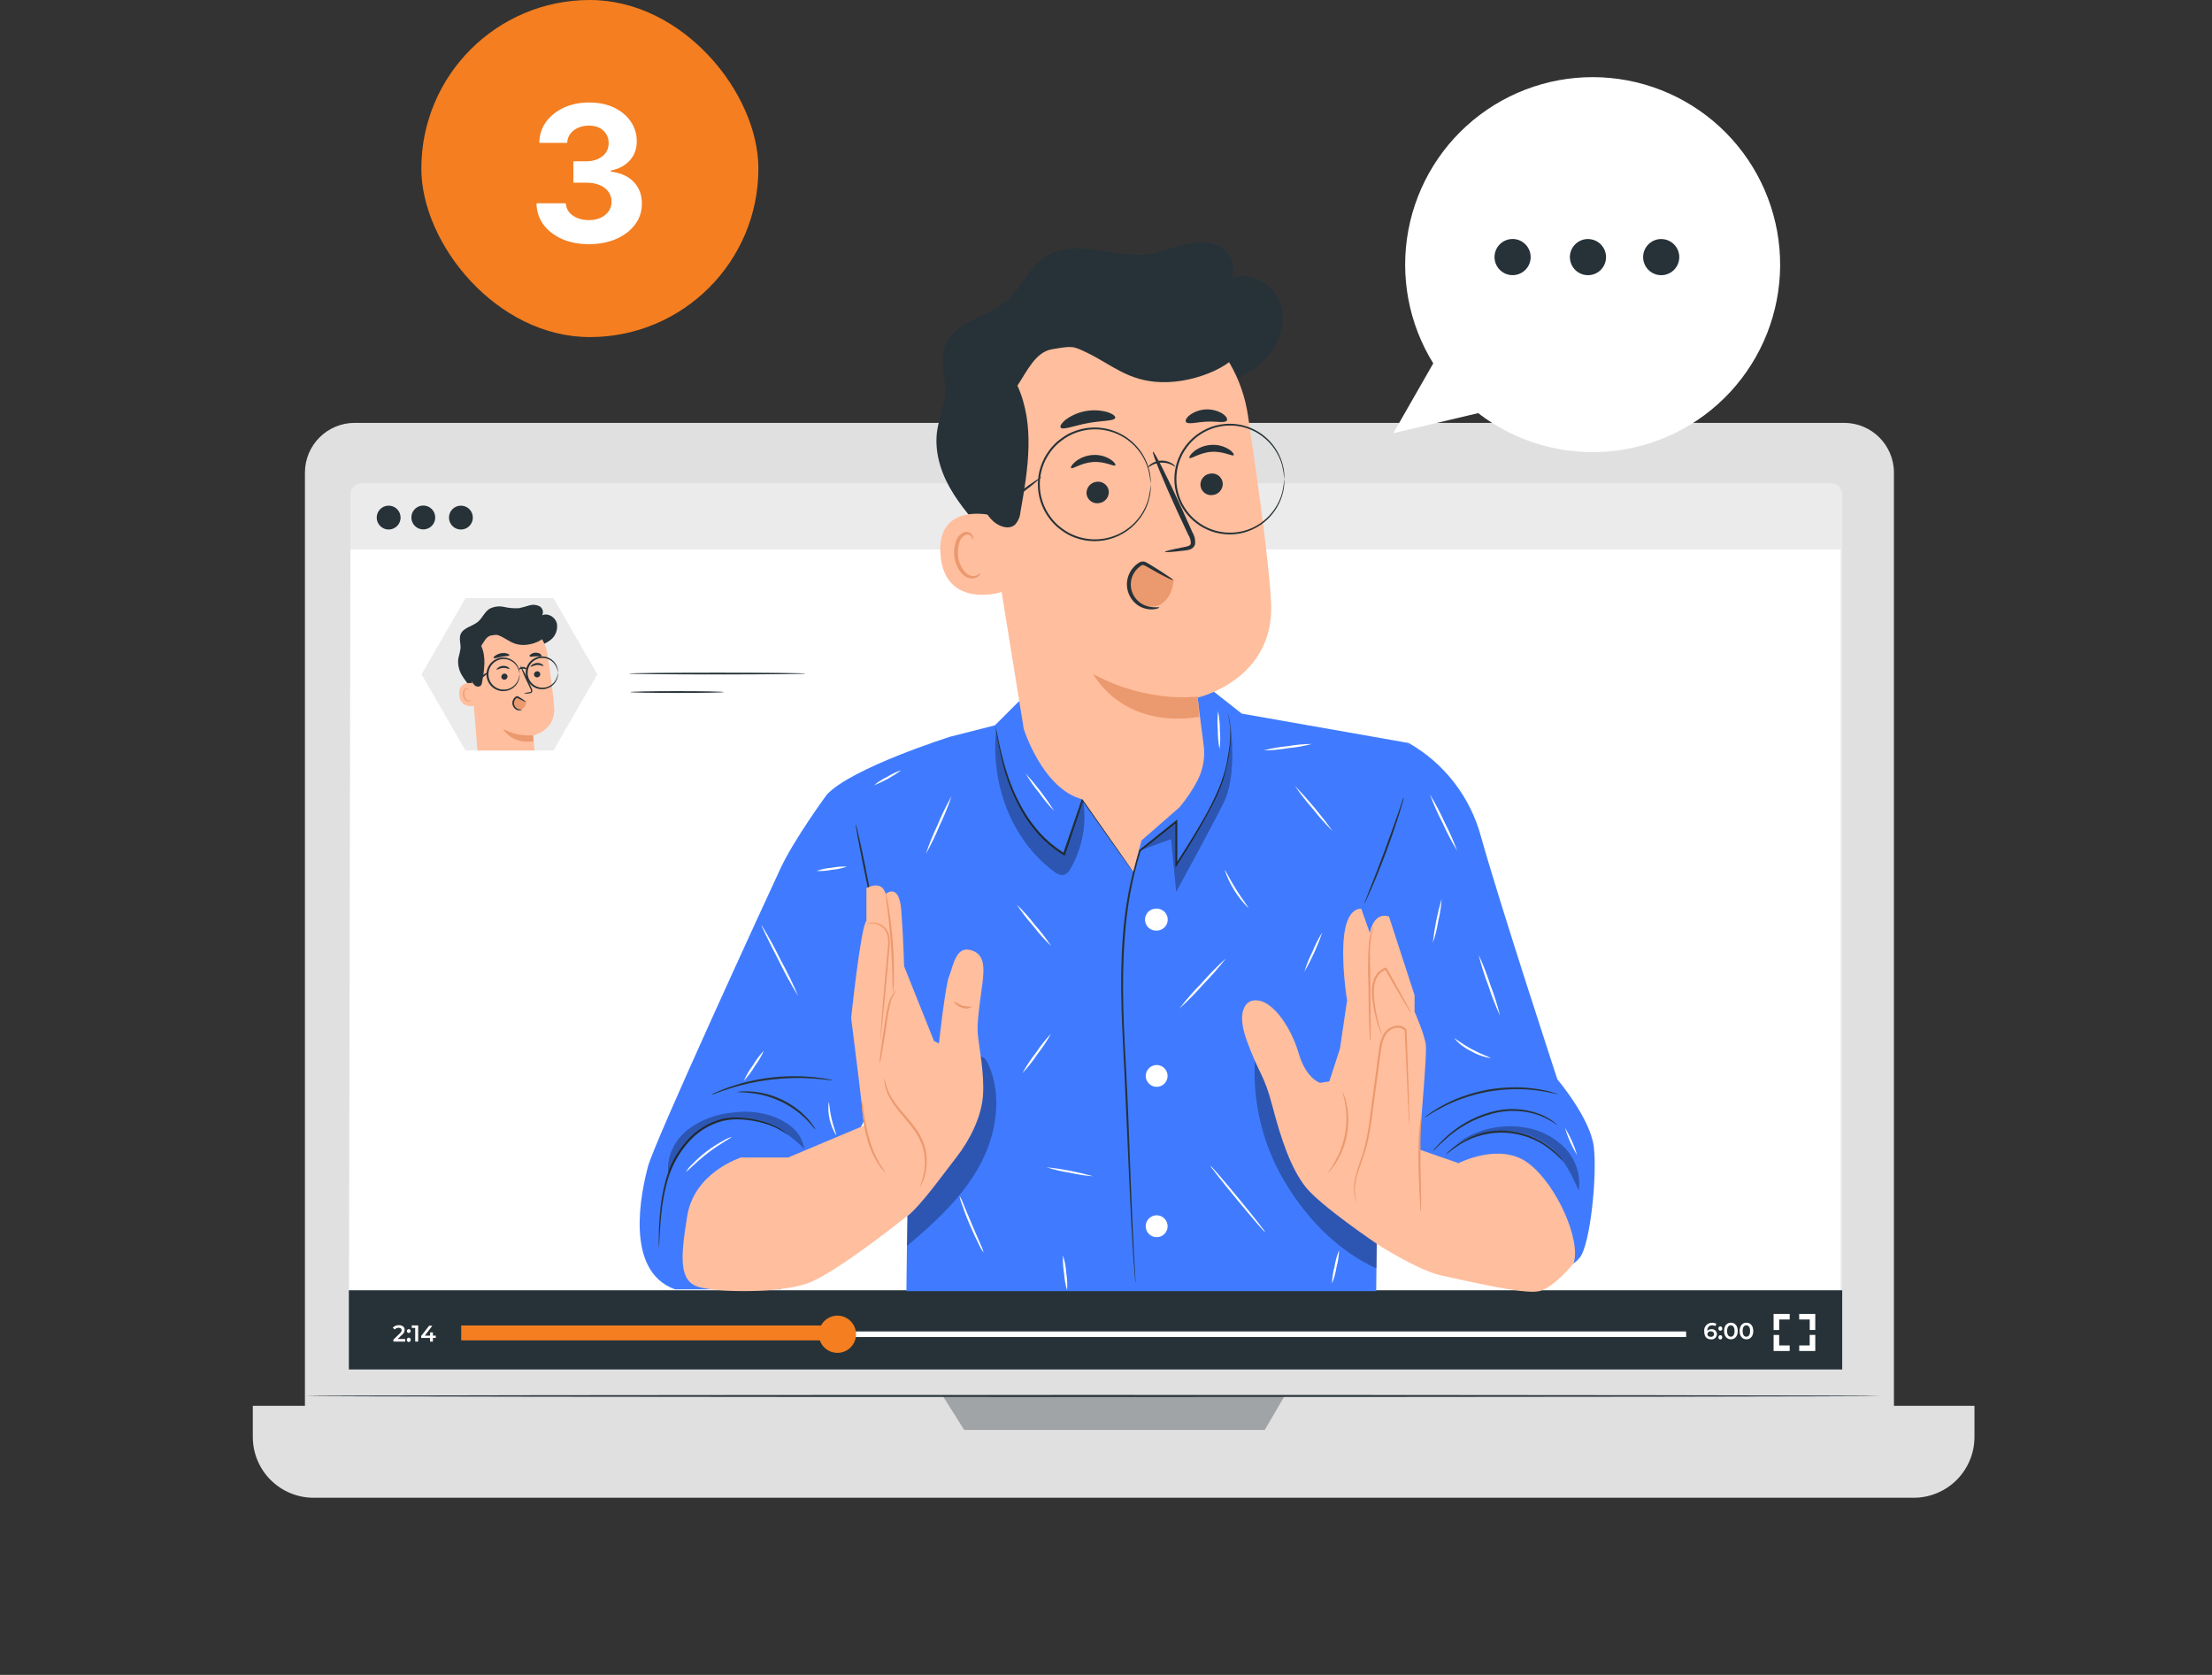 <svg width="210" height="159" viewBox="0 0 210 159" fill="none" xmlns="http://www.w3.org/2000/svg">
<rect x="0" y="0" width="210" height="159" fill="#333333" stroke="none"/>
<path d="M175.077 40.144H33.675C31.065 40.144 28.949 42.26 28.949 44.87V135.176C28.949 137.786 31.065 139.902 33.675 139.902H175.077C177.688 139.902 179.804 137.786 179.804 135.176V44.87C179.804 42.26 177.688 40.144 175.077 40.144Z" fill="#E0E0E0"/>
<path d="M24.013 133.457H187.45V136.412C187.45 137.943 186.842 139.412 185.759 140.495C184.676 141.578 183.207 142.186 181.676 142.186H29.774C28.243 142.186 26.774 141.578 25.691 140.495C24.608 139.412 24 137.943 24 136.412V133.457H24.013Z" fill="#E0E0E0"/>
<path d="M89.508 132.522L91.535 135.75H120.074L121.955 132.522H89.508Z" fill="#A1A4A6"/>
<path d="M178.506 132.522C178.506 132.577 145.024 132.619 103.734 132.619C62.444 132.619 28.949 132.577 28.949 132.522C28.949 132.467 62.425 132.425 103.734 132.425C145.043 132.425 178.506 132.467 178.506 132.522Z" fill="#263238"/>
<path d="M173.831 45.878H34.33C33.744 45.878 33.27 46.353 33.27 46.939V128.824C33.27 129.41 33.744 129.885 34.33 129.885H173.831C174.417 129.885 174.892 129.41 174.892 128.824V46.939C174.892 46.353 174.417 45.878 173.831 45.878Z" fill="#EBEBEB"/>
<path d="M174.74 130.008H33.117L33.27 52.158H174.74V130.008Z" fill="white"/>
<path d="M44.889 49.126C44.891 49.351 44.826 49.57 44.703 49.758C44.58 49.945 44.404 50.092 44.197 50.179C43.99 50.266 43.762 50.29 43.542 50.248C43.322 50.205 43.119 50.098 42.96 49.94C42.801 49.782 42.692 49.58 42.648 49.36C42.603 49.141 42.625 48.913 42.71 48.705C42.796 48.498 42.941 48.32 43.127 48.195C43.313 48.071 43.533 48.004 43.757 48.004C44.056 48.003 44.343 48.121 44.555 48.331C44.767 48.541 44.887 48.827 44.889 49.126Z" fill="#263238"/>
<path d="M38.03 49.125C38.032 49.35 37.967 49.57 37.843 49.758C37.719 49.946 37.543 50.092 37.335 50.179C37.128 50.266 36.9 50.289 36.679 50.246C36.459 50.202 36.256 50.094 36.097 49.935C35.938 49.777 35.83 49.574 35.787 49.353C35.743 49.133 35.767 48.905 35.854 48.697C35.941 48.49 36.087 48.313 36.275 48.19C36.462 48.066 36.683 48.001 36.907 48.003C37.205 48.005 37.489 48.123 37.699 48.334C37.909 48.544 38.028 48.828 38.03 49.125Z" fill="#263238"/>
<path d="M41.319 49.125C41.319 49.349 41.252 49.568 41.128 49.754C41.004 49.94 40.827 50.086 40.62 50.171C40.413 50.257 40.185 50.279 39.966 50.236C39.746 50.192 39.545 50.084 39.386 49.926C39.228 49.767 39.12 49.566 39.076 49.346C39.033 49.127 39.055 48.899 39.141 48.692C39.227 48.485 39.372 48.308 39.558 48.184C39.744 48.06 39.963 47.993 40.187 47.993C40.336 47.993 40.483 48.022 40.62 48.078C40.758 48.135 40.883 48.219 40.988 48.324C41.093 48.429 41.177 48.554 41.233 48.691C41.29 48.829 41.319 48.977 41.319 49.125Z" fill="#263238"/>
<path d="M174.892 122.49H33.117V130.009H174.892V122.49Z" fill="#263238"/>
<path d="M38.476 127.119V127.359H37.347V127.171L37.953 126.593C38.103 126.451 38.129 126.36 38.129 126.269C38.129 126.129 38.031 126.048 37.843 126.048C37.775 126.045 37.708 126.057 37.645 126.085C37.584 126.112 37.529 126.154 37.486 126.207L37.285 126.055C37.356 125.97 37.446 125.904 37.547 125.86C37.649 125.816 37.759 125.796 37.869 125.802C38.193 125.802 38.417 125.967 38.417 126.24C38.415 126.335 38.391 126.428 38.346 126.512C38.302 126.596 38.238 126.668 38.161 126.723L37.752 127.112L38.476 127.119Z" fill="white"/>
<path d="M38.627 126.359C38.627 126.323 38.637 126.288 38.657 126.258C38.678 126.228 38.706 126.205 38.739 126.191C38.773 126.178 38.81 126.174 38.845 126.181C38.88 126.189 38.913 126.206 38.938 126.232C38.963 126.258 38.98 126.29 38.987 126.326C38.993 126.361 38.989 126.398 38.975 126.431C38.961 126.464 38.937 126.492 38.907 126.512C38.877 126.532 38.841 126.542 38.805 126.541C38.781 126.541 38.758 126.537 38.736 126.528C38.713 126.519 38.693 126.506 38.677 126.489C38.66 126.472 38.647 126.451 38.638 126.429C38.63 126.407 38.626 126.383 38.627 126.359ZM38.627 127.193C38.623 127.167 38.625 127.141 38.633 127.116C38.64 127.092 38.653 127.069 38.67 127.049C38.687 127.03 38.708 127.014 38.732 127.003C38.755 126.993 38.781 126.987 38.807 126.987C38.833 126.987 38.858 126.993 38.882 127.003C38.905 127.014 38.926 127.03 38.943 127.049C38.96 127.069 38.973 127.092 38.981 127.116C38.988 127.141 38.99 127.167 38.987 127.193C38.99 127.219 38.988 127.245 38.981 127.27C38.973 127.294 38.96 127.317 38.943 127.337C38.926 127.356 38.905 127.372 38.882 127.383C38.858 127.393 38.833 127.399 38.807 127.399C38.781 127.399 38.755 127.393 38.732 127.383C38.708 127.372 38.687 127.356 38.67 127.337C38.653 127.317 38.64 127.294 38.633 127.27C38.625 127.245 38.623 127.219 38.627 127.193Z" fill="white"/>
<path d="M39.7 125.828V127.359H39.418V126.061H39.094V125.821L39.7 125.828Z" fill="white"/>
<path d="M41.373 127.012H41.1V127.359H40.825V127.012H39.984V126.827L40.74 125.854H41.045L40.331 126.797H40.834V126.489H41.1V126.797H41.373V127.012Z" fill="white"/>
<path d="M160.076 126.398H43.871V126.927H160.076V126.398Z" fill="white"/>
<path d="M80.099 125.831H43.785V127.245H80.099V125.831Z" fill="#F47E20"/>
<path d="M81.27 126.664C81.27 127.014 81.166 127.356 80.972 127.647C80.778 127.937 80.502 128.164 80.179 128.298C79.856 128.431 79.5 128.466 79.157 128.398C78.814 128.33 78.499 128.162 78.252 127.914C78.005 127.667 77.837 127.352 77.768 127.009C77.7 126.666 77.735 126.311 77.869 125.988C78.003 125.665 78.229 125.389 78.52 125.194C78.811 125 79.153 124.896 79.502 124.896C79.971 124.896 80.421 125.083 80.752 125.414C81.084 125.746 81.27 126.195 81.27 126.664Z" fill="#F47E20"/>
<path d="M163.001 126.649C163.001 126.719 162.985 126.789 162.956 126.853C162.927 126.918 162.885 126.975 162.833 127.023C162.78 127.07 162.719 127.106 162.652 127.128C162.584 127.15 162.514 127.158 162.443 127.151C162.025 127.151 161.794 126.882 161.794 126.389C161.782 126.284 161.792 126.178 161.824 126.078C161.857 125.977 161.91 125.885 161.982 125.808C162.054 125.73 162.141 125.669 162.239 125.629C162.336 125.589 162.442 125.57 162.547 125.575C162.688 125.571 162.827 125.606 162.949 125.675L162.842 125.89C162.756 125.836 162.655 125.81 162.553 125.815C162.265 125.815 162.083 125.993 162.083 126.34C162.136 126.286 162.199 126.243 162.27 126.216C162.34 126.188 162.416 126.177 162.492 126.181C162.556 126.177 162.621 126.186 162.682 126.207C162.743 126.229 162.799 126.262 162.847 126.306C162.894 126.349 162.933 126.402 162.959 126.461C162.986 126.52 163 126.584 163.001 126.649ZM162.725 126.649C162.725 126.49 162.605 126.389 162.42 126.389C162.382 126.383 162.342 126.384 162.304 126.395C162.265 126.405 162.23 126.423 162.199 126.447C162.169 126.472 162.144 126.503 162.126 126.539C162.108 126.574 162.098 126.612 162.096 126.652C162.096 126.795 162.21 126.908 162.42 126.908C162.457 126.914 162.494 126.912 162.53 126.903C162.566 126.893 162.599 126.876 162.628 126.853C162.657 126.83 162.68 126.801 162.697 126.768C162.714 126.735 162.724 126.699 162.725 126.662V126.649Z" fill="white"/>
<path d="M163.142 126.123C163.139 126.097 163.141 126.071 163.148 126.046C163.156 126.021 163.168 125.999 163.186 125.979C163.203 125.96 163.224 125.944 163.247 125.933C163.271 125.923 163.296 125.917 163.322 125.917C163.348 125.917 163.374 125.923 163.397 125.933C163.421 125.944 163.442 125.96 163.459 125.979C163.476 125.999 163.489 126.021 163.496 126.046C163.504 126.071 163.506 126.097 163.502 126.123C163.506 126.149 163.504 126.175 163.496 126.199C163.489 126.224 163.476 126.247 163.459 126.267C163.442 126.286 163.421 126.302 163.397 126.312C163.374 126.323 163.348 126.329 163.322 126.329C163.296 126.329 163.271 126.323 163.247 126.312C163.224 126.302 163.203 126.286 163.186 126.267C163.168 126.247 163.156 126.224 163.148 126.199C163.141 126.175 163.139 126.149 163.142 126.123ZM163.142 126.957C163.139 126.931 163.141 126.905 163.148 126.88C163.156 126.855 163.168 126.832 163.186 126.813C163.203 126.793 163.224 126.778 163.247 126.767C163.271 126.756 163.296 126.751 163.322 126.751C163.348 126.751 163.374 126.756 163.397 126.767C163.421 126.778 163.442 126.793 163.459 126.813C163.476 126.832 163.489 126.855 163.496 126.88C163.504 126.905 163.506 126.931 163.502 126.957C163.506 126.982 163.504 127.008 163.496 127.033C163.489 127.058 163.476 127.081 163.459 127.1C163.442 127.12 163.421 127.135 163.397 127.146C163.374 127.157 163.348 127.162 163.322 127.162C163.296 127.162 163.271 127.157 163.247 127.146C163.224 127.135 163.203 127.12 163.186 127.1C163.168 127.081 163.156 127.058 163.148 127.033C163.141 127.008 163.139 126.982 163.142 126.957Z" fill="white"/>
<path d="M163.68 126.356C163.68 125.853 163.955 125.567 164.328 125.567C164.701 125.567 164.977 125.853 164.977 126.356C164.977 126.858 164.701 127.144 164.328 127.144C163.955 127.144 163.68 126.858 163.68 126.356ZM164.672 126.356C164.672 125.986 164.53 125.817 164.319 125.817C164.108 125.817 163.965 125.986 163.965 126.356C163.965 126.725 164.111 126.897 164.319 126.897C164.526 126.897 164.672 126.725 164.672 126.356Z" fill="white"/>
<path d="M165.152 126.356C165.152 125.853 165.428 125.567 165.801 125.567C166.174 125.567 166.45 125.853 166.45 126.356C166.45 126.858 166.174 127.144 165.801 127.144C165.428 127.144 165.152 126.858 165.152 126.356ZM166.148 126.356C166.148 125.986 166.002 125.817 165.791 125.817C165.581 125.817 165.441 125.986 165.441 126.356C165.441 126.725 165.584 126.897 165.791 126.897C165.999 126.897 166.148 126.725 166.148 126.356Z" fill="white"/>
<path d="M168.911 126.262H168.379V124.734H169.907V125.263H168.911V126.262Z" fill="white"/>
<path d="M169.907 128.254H168.379V126.729H168.908V127.725H169.907V128.254Z" fill="white"/>
<path d="M172.337 128.253H170.812V127.725H171.805V126.726H172.337V128.253Z" fill="white"/>
<path d="M172.336 126.259H171.808V125.263H170.809V124.734H172.336V126.259Z" fill="white"/>
<path d="M52.541 56.787H44.191L40.02 64.017L44.191 71.245H52.541L56.712 64.017L52.541 56.787Z" fill="#EBEBEB"/>
<path d="M44.875 65.432C44.487 65.033 44.145 64.591 43.857 64.115C43.566 63.635 43.444 63.071 43.51 62.513C43.597 62.2 43.668 61.883 43.721 61.563C43.753 61.115 43.565 60.648 43.721 60.229C43.967 59.581 44.846 59.474 45.381 59.023C45.797 58.669 46.001 58.098 46.458 57.803C46.883 57.578 47.374 57.511 47.843 57.615C48.308 57.722 48.785 57.763 49.261 57.738C49.59 57.668 49.914 57.58 50.234 57.475C50.555 57.374 50.903 57.399 51.207 57.544C51.356 57.625 51.467 57.761 51.516 57.922C51.566 58.084 51.551 58.259 51.473 58.41C52.021 58.157 52.715 58.585 52.865 59.166C52.922 59.463 52.895 59.77 52.786 60.053C52.678 60.335 52.493 60.582 52.252 60.765C51.766 61.126 51.197 61.358 50.597 61.439C48.92 61.764 47.104 61.579 45.66 60.671" fill="#263238"/>
<path d="M52.613 67.216C52.557 66.181 52.269 64.06 51.983 62.143C51.836 61.15 51.32 60.248 50.539 59.617C49.758 58.986 48.768 58.672 47.766 58.737H47.559C45.34 59.016 44.338 61.056 44.678 63.278L45.327 71.242H50.744C50.744 71.242 50.614 69.844 50.614 69.831C50.614 69.817 52.729 69.357 52.613 67.216Z" fill="#FFBE9D"/>
<path d="M50.614 69.805C49.627 69.888 48.637 69.677 47.77 69.198C47.77 69.198 48.535 70.694 50.657 70.359L50.614 69.805Z" fill="#EB996E"/>
<path d="M51.293 63.979C51.299 64.058 51.274 64.136 51.223 64.197C51.172 64.258 51.099 64.296 51.02 64.303C50.983 64.308 50.944 64.306 50.907 64.296C50.87 64.286 50.836 64.268 50.805 64.245C50.775 64.221 50.75 64.192 50.731 64.159C50.712 64.125 50.7 64.088 50.696 64.05C50.691 63.972 50.716 63.894 50.767 63.833C50.818 63.773 50.89 63.734 50.968 63.726C51.007 63.721 51.045 63.724 51.082 63.734C51.119 63.744 51.154 63.761 51.184 63.785C51.214 63.808 51.239 63.838 51.258 63.871C51.277 63.904 51.288 63.941 51.293 63.979Z" fill="#263238"/>
<path d="M51.596 63.22C51.561 63.262 51.317 63.106 50.986 63.129C50.656 63.152 50.428 63.333 50.39 63.294C50.351 63.255 50.39 63.204 50.506 63.119C50.642 63.012 50.807 62.949 50.98 62.938C51.151 62.925 51.322 62.968 51.467 63.061C51.574 63.132 51.612 63.2 51.596 63.22Z" fill="#263238"/>
<path d="M48.187 64.202C48.188 64.28 48.161 64.356 48.111 64.415C48.061 64.475 47.991 64.514 47.914 64.527C47.837 64.535 47.76 64.513 47.7 64.465C47.639 64.417 47.6 64.347 47.59 64.27C47.589 64.193 47.616 64.117 47.666 64.058C47.716 63.998 47.786 63.959 47.862 63.946C47.939 63.938 48.016 63.96 48.077 64.008C48.138 64.056 48.177 64.126 48.187 64.202Z" fill="#263238"/>
<path d="M48.362 63.499C48.326 63.541 48.083 63.385 47.752 63.408C47.421 63.431 47.194 63.609 47.155 63.574C47.116 63.538 47.155 63.483 47.272 63.398C47.408 63.289 47.574 63.224 47.749 63.213C47.923 63.202 48.096 63.245 48.245 63.337C48.339 63.408 48.378 63.479 48.362 63.499Z" fill="#263238"/>
<path d="M49.717 65.844C49.887 65.777 50.065 65.733 50.246 65.711C50.33 65.711 50.408 65.675 50.418 65.617C50.419 65.53 50.394 65.446 50.346 65.374L50.054 64.751C49.788 64.228 49.564 63.686 49.383 63.129C49.692 63.633 49.96 64.161 50.184 64.709C50.281 64.926 50.375 65.137 50.466 65.335C50.523 65.433 50.546 65.547 50.531 65.659C50.52 65.689 50.503 65.717 50.481 65.74C50.459 65.763 50.431 65.781 50.401 65.792C50.355 65.807 50.307 65.817 50.259 65.821C50.08 65.852 49.898 65.859 49.717 65.844Z" fill="#263238"/>
<path d="M48.36 62.201C48.334 62.292 48.003 62.272 47.62 62.347C47.238 62.422 46.933 62.545 46.874 62.467C46.816 62.389 46.9 62.344 47.02 62.246C47.18 62.128 47.366 62.049 47.562 62.016C47.757 61.978 47.959 61.988 48.149 62.045C48.295 62.094 48.373 62.159 48.36 62.201Z" fill="#263238"/>
<path d="M51.409 62.275C51.353 62.353 51.123 62.292 50.851 62.305C50.578 62.318 50.351 62.389 50.293 62.305C50.234 62.22 50.293 62.191 50.393 62.113C50.522 62.017 50.677 61.964 50.838 61.961C50.998 61.954 51.156 61.995 51.292 62.081C51.392 62.162 51.431 62.236 51.409 62.275Z" fill="#263238"/>
<path d="M44.956 64.871C44.917 64.871 43.454 64.546 43.6 65.996C43.746 67.446 45.329 66.97 45.326 66.937C45.322 66.905 44.956 64.871 44.956 64.871Z" fill="#FFBE9D"/>
<path d="M44.675 66.444C44.675 66.444 44.653 66.464 44.614 66.486C44.555 66.519 44.486 66.527 44.422 66.509C44.322 66.459 44.237 66.383 44.176 66.289C44.115 66.195 44.08 66.086 44.075 65.974C44.058 65.849 44.07 65.723 44.111 65.604C44.119 65.556 44.139 65.512 44.169 65.474C44.199 65.436 44.238 65.406 44.283 65.387C44.311 65.377 44.342 65.377 44.37 65.387C44.398 65.397 44.422 65.416 44.438 65.442C44.464 65.481 44.458 65.513 44.464 65.513C44.471 65.513 44.493 65.487 44.464 65.426C44.453 65.391 44.43 65.362 44.399 65.341C44.378 65.328 44.354 65.319 44.329 65.315C44.304 65.311 44.278 65.312 44.254 65.319C44.195 65.337 44.142 65.37 44.1 65.414C44.057 65.458 44.026 65.512 44.01 65.572C43.962 65.704 43.946 65.847 43.965 65.987C43.968 66.118 44.011 66.245 44.089 66.35C44.166 66.456 44.273 66.537 44.396 66.58C44.437 66.588 44.478 66.586 44.518 66.575C44.558 66.565 44.595 66.545 44.627 66.519C44.695 66.493 44.695 66.444 44.675 66.444Z" fill="#EB996E"/>
<path d="M51.876 60.141C51.775 60.722 50.594 61.257 49.605 61.228C48.703 61.202 48.255 60.754 47.603 60.436C47.188 60.235 47.188 60.235 46.63 60.326C46.176 60.401 45.94 60.936 45.687 61.322C46.173 62.383 45.975 63.615 45.768 64.763C45.76 64.892 45.708 65.015 45.622 65.111C45.528 65.168 45.417 65.191 45.309 65.175C45.2 65.159 45.101 65.105 45.028 65.023C44.788 64.765 44.628 64.443 44.567 64.095C44.363 63.32 44.315 62.512 44.425 61.718C44.532 60.923 44.871 60.178 45.398 59.574C46.093 58.841 47.045 58.407 48.054 58.364C49.059 58.327 50.05 58.607 50.886 59.165C51.285 59.405 51.619 59.739 51.859 60.138" fill="#263238"/>
<path d="M49.936 66.597L49.19 66.25C49.148 66.226 49.101 66.215 49.054 66.217C49.002 66.229 48.956 66.26 48.927 66.305C48.84 66.409 48.785 66.536 48.77 66.671C48.755 66.806 48.78 66.943 48.843 67.064C48.911 67.182 49.018 67.272 49.146 67.319C49.275 67.366 49.415 67.366 49.543 67.32C49.669 67.251 49.773 67.15 49.846 67.026C49.918 66.903 49.956 66.762 49.955 66.619L49.936 66.597Z" fill="#EB996E"/>
<path d="M49.56 67.375C49.56 67.375 49.404 67.495 49.122 67.414C48.957 67.358 48.82 67.242 48.736 67.09C48.683 66.998 48.651 66.896 48.643 66.79C48.635 66.684 48.65 66.579 48.688 66.48C48.727 66.376 48.789 66.283 48.869 66.207C48.908 66.171 48.95 66.14 48.996 66.113C49.026 66.097 49.059 66.089 49.093 66.089C49.127 66.089 49.16 66.097 49.19 66.113C49.362 66.207 49.476 66.288 49.589 66.36C49.807 66.506 49.936 66.606 49.914 66.626C49.891 66.645 49.752 66.583 49.518 66.463L49.119 66.256C49.09 66.256 49.093 66.256 49.061 66.256C49.028 66.278 48.998 66.303 48.97 66.33C48.909 66.391 48.862 66.464 48.834 66.544C48.804 66.621 48.792 66.703 48.796 66.784C48.801 66.866 48.822 66.945 48.859 67.018C48.923 67.141 49.026 67.238 49.151 67.294C49.395 67.398 49.56 67.346 49.56 67.375Z" fill="#263238"/>
<path d="M49.329 64.015C49.329 64.015 49.329 63.882 49.252 63.652C49.158 63.33 48.96 63.049 48.69 62.85C48.474 62.69 48.218 62.592 47.949 62.569C47.681 62.545 47.411 62.597 47.171 62.718C46.93 62.839 46.728 63.025 46.586 63.254C46.445 63.483 46.37 63.747 46.37 64.017C46.37 64.286 46.445 64.55 46.586 64.779C46.728 65.009 46.93 65.194 47.171 65.315C47.411 65.436 47.681 65.488 47.949 65.464C48.218 65.441 48.474 65.344 48.69 65.183C48.96 64.985 49.158 64.703 49.252 64.382C49.316 64.151 49.313 64.015 49.329 64.015C49.346 64.015 49.329 64.051 49.329 64.115C49.331 64.21 49.322 64.305 49.3 64.398C49.227 64.746 49.033 65.058 48.752 65.277C48.542 65.441 48.294 65.549 48.031 65.592C47.768 65.635 47.498 65.612 47.247 65.523C46.936 65.413 46.667 65.209 46.476 64.939C46.286 64.669 46.184 64.347 46.184 64.017C46.184 63.686 46.286 63.364 46.476 63.094C46.667 62.825 46.936 62.62 47.247 62.51C47.498 62.422 47.768 62.398 48.031 62.441C48.294 62.484 48.542 62.592 48.752 62.756C49.033 62.975 49.227 63.287 49.3 63.636C49.322 63.728 49.332 63.823 49.329 63.918C49.339 63.983 49.336 64.015 49.329 64.015Z" fill="#263238"/>
<path d="M52.972 63.871C52.956 63.871 52.972 63.741 52.895 63.518C52.804 63.205 52.612 62.931 52.35 62.739C52.139 62.583 51.89 62.488 51.629 62.465C51.367 62.443 51.105 62.493 50.871 62.611C50.637 62.729 50.44 62.909 50.303 63.132C50.165 63.355 50.092 63.612 50.092 63.874C50.092 64.136 50.165 64.394 50.303 64.617C50.44 64.84 50.637 65.02 50.871 65.138C51.105 65.256 51.367 65.306 51.629 65.283C51.89 65.261 52.139 65.166 52.35 65.01C52.612 64.817 52.804 64.544 52.895 64.231C52.96 64.007 52.956 63.874 52.972 63.874C52.989 63.874 52.972 63.907 52.972 63.972C52.974 64.064 52.966 64.157 52.947 64.248C52.874 64.587 52.685 64.89 52.411 65.104C52.206 65.264 51.964 65.37 51.707 65.412C51.451 65.454 51.187 65.431 50.942 65.344C50.639 65.236 50.377 65.036 50.191 64.773C50.006 64.51 49.906 64.196 49.906 63.874C49.906 63.553 50.006 63.239 50.191 62.976C50.377 62.712 50.639 62.513 50.942 62.405C51.187 62.318 51.451 62.295 51.707 62.337C51.964 62.379 52.206 62.485 52.411 62.645C52.685 62.86 52.874 63.164 52.947 63.505C52.966 63.595 52.975 63.688 52.972 63.78C52.982 63.839 52.979 63.871 52.972 63.871Z" fill="#263238"/>
<path d="M50.001 63.538C49.969 63.567 49.823 63.473 49.628 63.479C49.434 63.486 49.304 63.58 49.259 63.551C49.213 63.522 49.349 63.317 49.625 63.311C49.901 63.304 50.044 63.512 50.001 63.538Z" fill="#263238"/>
<path d="M46.376 63.8C46.405 63.836 46.119 64.095 45.743 64.377C45.53 64.571 45.281 64.721 45.01 64.818C44.981 64.783 45.266 64.523 45.642 64.241C45.855 64.046 46.104 63.896 46.376 63.8Z" fill="#263238"/>
<path d="M76.483 63.943C76.483 63.988 72.73 64.027 68.101 64.027C63.472 64.027 59.719 63.988 59.719 63.943C59.719 63.897 63.472 63.858 68.101 63.858C72.73 63.858 76.483 63.897 76.483 63.943Z" fill="#263238"/>
<path d="M68.729 65.698C68.729 65.743 66.737 65.782 64.279 65.782C61.82 65.782 59.828 65.743 59.828 65.698C59.828 65.653 61.82 65.61 64.279 65.61C66.737 65.61 68.729 65.649 68.729 65.698Z" fill="#263238"/>
<path d="M133.727 70.531C135.402 71.484 136.873 72.76 138.052 74.285C139.231 75.81 140.096 77.554 140.597 79.416C142.385 85.812 147.853 102.471 147.853 102.471C147.853 102.471 150.977 106.147 151.31 108.868C151.644 111.589 150.977 118.174 149.97 119.403C149.679 119.76 149.304 120.04 148.88 120.218C148.455 120.397 147.993 120.469 147.535 120.429L134.382 119.181L129.199 84.502L133.727 70.531Z" fill="#407BFF"/>
<path d="M90.238 69.929C90.238 69.929 80.832 72.891 78.488 75.445L86.188 111.264L86.051 122.57H130.651C130.651 122.011 131.051 85.04 131.051 85.04L133.728 70.533L117.887 67.745L114.763 65.287L97.131 66.183L94.451 68.859L90.238 69.929Z" fill="#407BFF"/>
<g opacity="0.3">
<path d="M93.824 101.005C93.687 100.702 93.487 100.372 93.162 100.306C92.625 100.195 92.266 100.828 92.084 101.346C90.662 105.407 88.692 109.254 86.228 112.781L86.113 118.282C88.705 116.094 91.274 113.751 92.932 110.786C94.591 107.821 95.209 104.1 93.824 101.005Z" fill="black"/>
</g>
<path d="M78.489 75.444C78.489 75.444 75.39 79.668 74.106 82.426C72.821 85.184 62.156 108.339 61.519 110.734C60.883 113.129 59.224 120.659 64.092 122.406H74.113L84.167 102.072L84.682 78.472L78.489 75.444Z" fill="#407BFF"/>
<path d="M74.748 107.717C74.748 107.717 74.526 107.521 74.063 107.258C73.402 106.904 72.694 106.647 71.96 106.496C71.456 106.385 70.943 106.313 70.428 106.281C69.834 106.236 69.236 106.279 68.654 106.407C67.338 106.745 66.159 107.485 65.282 108.524C64.391 109.552 63.738 110.764 63.372 112.074C63.069 113.145 62.869 114.242 62.772 115.35C62.676 116.298 62.643 117.072 62.609 117.601C62.609 117.853 62.58 118.056 62.572 118.216C62.572 118.288 62.562 118.361 62.543 118.43C62.538 118.359 62.538 118.287 62.543 118.216C62.543 118.053 62.543 117.845 62.543 117.601C62.543 117.064 62.565 116.294 62.643 115.339C62.721 114.213 62.911 113.097 63.209 112.008C63.573 110.668 64.234 109.428 65.145 108.38C66.049 107.312 67.267 106.555 68.625 106.218C69.219 106.094 69.828 106.061 70.431 106.118C70.954 106.156 71.473 106.237 71.982 106.359C72.725 106.524 73.436 106.803 74.093 107.188C74.269 107.297 74.436 107.421 74.592 107.558C74.65 107.605 74.702 107.659 74.748 107.717Z" fill="#263238"/>
<path d="M69.996 103.668C70.106 103.636 70.219 103.618 70.333 103.616C70.642 103.592 70.953 103.592 71.262 103.616C71.723 103.643 72.18 103.711 72.628 103.819C73.731 104.086 74.766 104.58 75.667 105.27C76.034 105.55 76.375 105.862 76.685 106.203C76.896 106.435 77.088 106.682 77.259 106.944C77.329 107.034 77.386 107.134 77.429 107.24C77.4 107.262 77.126 106.87 76.585 106.307C76.266 105.987 75.923 105.691 75.56 105.422C75.113 105.096 74.637 104.812 74.138 104.571C73.637 104.337 73.117 104.146 72.584 104.001C72.146 103.888 71.701 103.809 71.251 103.764C70.481 103.664 69.996 103.705 69.996 103.668Z" fill="#263238"/>
<path d="M79.05 102.554C78.895 102.56 78.74 102.549 78.588 102.52C78.291 102.483 77.866 102.439 77.333 102.398C74.564 102.192 71.782 102.525 69.14 103.379C68.633 103.542 68.226 103.686 67.948 103.794C67.807 103.856 67.659 103.905 67.508 103.938C67.635 103.85 67.773 103.777 67.919 103.723C68.189 103.594 68.593 103.431 69.096 103.25C71.739 102.313 74.558 101.977 77.347 102.265C77.877 102.32 78.306 102.383 78.599 102.446C78.752 102.467 78.903 102.503 79.05 102.554Z" fill="#263238"/>
<path d="M107.587 82.767C107.547 82.732 107.512 82.691 107.484 82.645L107.21 82.275L106.203 80.883C105.34 79.661 104.133 77.958 102.716 75.959L102.871 75.937C102.331 77.521 101.735 79.269 101.109 81.12L101.068 81.234L100.965 81.168L100.757 81.034C99.951 80.518 99.217 79.895 98.577 79.183C97.985 78.521 97.463 77.799 97.019 77.029C96.279 75.727 95.703 74.338 95.305 72.894C95.037 71.919 94.821 70.93 94.657 69.933C94.597 69.599 94.553 69.329 94.516 69.126C94.505 69.056 94.489 68.988 94.468 68.922C94.468 68.877 94.442 68.855 94.446 68.852C94.449 68.848 94.597 69.222 94.731 69.921C94.864 70.621 95.075 71.628 95.438 72.846C95.848 74.276 96.431 75.651 97.174 76.94C97.617 77.695 98.134 78.405 98.718 79.058C99.347 79.753 100.067 80.36 100.857 80.864L101.061 80.997L100.92 81.049C101.553 79.198 102.153 77.462 102.701 75.867L102.756 75.704L102.856 75.844C104.248 77.862 105.448 79.58 106.288 80.809C106.691 81.408 107.028 81.886 107.254 82.234L107.502 82.604C107.536 82.655 107.565 82.71 107.587 82.767Z" fill="#263238"/>
<g opacity="0.3">
<path d="M119.194 99.864C118.794 104.041 119.7 108.239 121.785 111.881C123.858 115.486 126.901 118.703 130.688 120.428C130.81 116.752 130.632 112.421 130.755 108.745L119.194 99.864Z" fill="black"/>
</g>
<path d="M118.776 95.027C118.776 95.027 117.155 95.475 118.369 98.795C119.583 102.116 119.991 101.912 120.801 105.015C121.612 108.117 122.556 110.938 123.97 112.707C125.384 114.477 130.652 118.038 130.652 118.038L135.375 113.595C135.375 113.595 134.598 110.264 134.783 108.02C134.968 105.777 135.442 100.247 135.375 99.288C135.309 98.329 134.295 96.049 134.295 96.049V94.479L131.866 87.009C131.866 87.009 130.515 86.402 130.045 88.56L129.234 86.268C129.234 86.268 127.953 86.065 127.616 88.697C127.279 91.329 127.887 94.971 127.887 94.971L127.209 99.558L126.199 102.664L125.321 102.797C125.321 102.797 124 102.427 123.278 99.95C122.556 97.474 120.598 94.486 118.776 95.027Z" fill="#FFBE9D"/>
<path d="M133.807 106.777C133.807 106.777 133.807 106.721 133.785 106.61C133.763 106.499 133.763 106.318 133.752 106.114C133.726 105.663 133.693 105.037 133.652 104.263C133.578 102.653 133.478 100.41 133.36 97.793L133.378 97.848C133.257 97.723 133.104 97.633 132.936 97.589C132.767 97.544 132.59 97.547 132.423 97.596C132.242 97.64 132.071 97.72 131.921 97.831C131.771 97.941 131.645 98.081 131.549 98.24C131.135 98.903 131.113 99.769 130.983 100.602C130.728 102.494 130.483 104.304 130.261 105.937C130.15 106.759 130.032 107.536 129.872 108.258C129.723 108.927 129.526 109.585 129.284 110.227C129.077 110.816 128.891 111.338 128.777 111.83C128.674 112.235 128.623 112.652 128.625 113.07C128.638 113.43 128.7 113.786 128.81 114.129C128.766 114.046 128.728 113.959 128.699 113.87C128.611 113.613 128.561 113.345 128.551 113.074C128.533 112.645 128.574 112.215 128.673 111.797C128.803 111.247 128.965 110.706 129.158 110.175C129.387 109.536 129.572 108.882 129.713 108.217C129.865 107.503 129.98 106.736 130.083 105.907C130.298 104.263 130.539 102.464 130.79 100.569C130.85 100.151 130.894 99.732 130.968 99.318C131.029 98.899 131.17 98.495 131.383 98.129C131.493 97.95 131.638 97.794 131.809 97.671C131.98 97.547 132.173 97.459 132.379 97.411C132.578 97.351 132.79 97.349 132.991 97.404C133.192 97.459 133.374 97.569 133.515 97.722L133.534 97.748V97.778C133.626 100.395 133.704 102.638 133.759 104.252C133.759 105.033 133.793 105.659 133.807 106.103C133.807 106.307 133.807 106.473 133.807 106.599C133.814 106.658 133.814 106.718 133.807 106.777Z" fill="#EB996E"/>
<path d="M131.216 98.262C131.132 98.13 131.065 97.989 131.016 97.84C130.861 97.445 130.729 97.043 130.62 96.633C130.461 96.026 130.349 95.407 130.283 94.782C130.237 94.414 130.23 94.042 130.261 93.672C130.295 93.258 130.435 92.86 130.668 92.517C130.876 92.209 131.181 91.979 131.534 91.865L131.605 91.847L131.642 91.91C132.327 93.116 132.923 94.183 133.337 94.949L133.822 95.856C133.888 95.962 133.941 96.077 133.978 96.196C133.895 96.102 133.823 95.999 133.763 95.889L133.23 95.012C132.786 94.271 132.167 93.209 131.479 92.006L131.586 92.05C131.276 92.154 131.01 92.357 130.827 92.628C130.614 92.945 130.487 93.313 130.457 93.694C130.42 94.056 130.42 94.42 130.457 94.782C130.513 95.405 130.611 96.023 130.75 96.633C130.868 97.151 130.998 97.566 131.083 97.851C131.141 97.983 131.185 98.121 131.216 98.262Z" fill="#EB996E"/>
<path d="M130.08 98.87C130.047 98.728 130.032 98.582 130.035 98.437C130.035 98.118 130.005 97.726 129.987 97.263C129.957 96.271 129.924 94.901 129.906 93.387C129.85 92.093 129.87 90.796 129.965 89.504C130.011 89.112 130.095 88.725 130.217 88.349C130.252 88.207 130.311 88.072 130.39 87.949C130.255 88.465 130.157 88.989 130.098 89.519C130.005 90.5 130.098 91.87 130.098 93.384C130.098 94.898 130.128 96.267 130.124 97.259C130.124 97.726 130.124 98.118 130.124 98.437C130.125 98.582 130.11 98.727 130.08 98.87Z" fill="#EB996E"/>
<path d="M126.088 111.311C126.062 111.289 126.358 110.941 126.721 110.308C126.933 109.939 127.118 109.554 127.272 109.157C127.454 108.668 127.595 108.166 127.694 107.654C127.781 107.14 127.824 106.62 127.824 106.099C127.818 105.674 127.781 105.249 127.713 104.829C127.59 104.108 127.435 103.678 127.468 103.667C127.527 103.757 127.572 103.856 127.602 103.959C127.706 104.234 127.788 104.516 127.846 104.803C127.937 105.229 127.989 105.661 128.001 106.095C128.034 107.166 127.841 108.232 127.435 109.223C127.271 109.626 127.072 110.012 126.839 110.378C126.685 110.627 126.51 110.862 126.317 111.082C126.18 111.237 126.099 111.319 126.088 111.311Z" fill="#EB996E"/>
<path d="M134.376 108.998L138.474 110.42C138.474 110.42 142.391 108.395 145.089 110.42C147.788 112.444 150.131 117.779 149.391 119.937C149.391 119.937 147.54 122.24 146.111 122.576C144.682 122.913 139.185 121.577 136.893 121.096C134.602 120.614 130.648 118.045 130.648 118.045L134.376 108.998Z" fill="#FFBE9D"/>
<path d="M134.883 115.029C134.854 114.908 134.84 114.784 134.839 114.659C134.839 114.381 134.806 114.052 134.783 113.667C134.739 112.83 134.683 111.675 134.665 110.394C134.646 109.114 134.683 107.955 134.757 107.118C134.794 106.7 134.843 106.378 134.883 106.13C134.892 106.003 134.921 105.878 134.968 105.76C134.998 105.76 134.935 106.278 134.894 107.115C134.854 107.951 134.839 109.103 134.857 110.38C134.876 111.657 134.902 112.76 134.917 113.648C134.917 114.067 134.917 114.407 134.917 114.641C134.927 114.771 134.915 114.902 134.883 115.029Z" fill="#EB996E"/>
<path d="M148.4 110.25C147.975 109.809 147.52 109.398 147.038 109.021C145.852 108.134 144.431 107.618 142.953 107.537C141.475 107.456 140.006 107.814 138.731 108.566C138.213 108.888 137.719 109.246 137.25 109.635C137.348 109.5 137.461 109.375 137.587 109.265C137.92 108.956 138.283 108.68 138.672 108.443C139.959 107.641 141.463 107.256 142.977 107.34C144.492 107.425 145.943 107.974 147.134 108.914C147.494 109.191 147.824 109.504 148.119 109.85C148.228 109.972 148.322 110.106 148.4 110.25Z" fill="#263238"/>
<path d="M147.876 106.833C147.346 106.453 146.773 106.137 146.169 105.893C144.684 105.365 143.07 105.318 141.556 105.756C140.724 105.989 139.922 106.323 139.169 106.748C138.556 107.1 137.977 107.509 137.44 107.969C136.981 108.362 136.629 108.71 136.389 108.943C136.271 109.078 136.141 109.202 136 109.313C136.096 109.164 136.208 109.025 136.333 108.899C136.653 108.538 136.993 108.196 137.351 107.873C137.883 107.393 138.462 106.967 139.08 106.603C139.841 106.159 140.656 105.814 141.505 105.578C143.056 105.125 144.713 105.194 146.221 105.774C146.671 105.954 147.096 106.193 147.483 106.485C147.62 106.585 147.713 106.681 147.783 106.74C147.853 106.8 147.876 106.829 147.876 106.833Z" fill="#263238"/>
<path d="M147.905 103.871C147.905 103.908 147.165 103.69 145.987 103.531C145.292 103.437 144.59 103.393 143.889 103.397C143.029 103.407 142.171 103.484 141.323 103.627C140.477 103.782 139.644 104.003 138.832 104.286C138.17 104.521 137.525 104.803 136.903 105.13C135.841 105.685 135.241 106.137 135.219 106.103C135.345 105.981 135.482 105.872 135.63 105.778C135.791 105.651 135.96 105.535 136.137 105.43C136.34 105.3 136.57 105.148 136.836 105.008C137.459 104.664 138.106 104.367 138.773 104.119C139.591 103.821 140.433 103.593 141.29 103.438C142.146 103.293 143.013 103.22 143.881 103.22C144.592 103.223 145.301 103.281 146.002 103.394C146.302 103.431 146.569 103.501 146.802 103.549C147.004 103.59 147.205 103.642 147.402 103.705C147.574 103.746 147.742 103.801 147.905 103.871Z" fill="#263238"/>
<path d="M116.501 67.623C116.654 67.968 116.749 68.335 116.782 68.711C116.893 69.773 116.84 70.845 116.627 71.891C116.497 72.642 116.32 73.384 116.097 74.112C115.806 74.96 115.447 75.783 115.024 76.574C114.139 78.277 113.029 80.132 111.74 82.127L111.592 82.36V82.082C111.592 80.772 111.592 79.399 111.592 77.974L111.737 78.044L108.261 80.817L108.29 80.772C107.466 83.474 106.959 86.263 106.78 89.083C106.439 93.588 106.713 97.897 106.924 101.806C107.135 105.715 107.228 109.243 107.35 112.205C107.472 115.166 107.572 117.557 107.661 119.212C107.713 120.034 107.75 120.671 107.776 121.115C107.776 121.326 107.802 121.485 107.809 121.611C107.816 121.737 107.809 121.781 107.809 121.781C107.809 121.781 107.809 121.726 107.783 121.615C107.757 121.504 107.753 121.33 107.731 121.119C107.69 120.686 107.639 120.045 107.583 119.216C107.472 117.565 107.343 115.17 107.213 112.208C107.083 109.247 106.924 105.726 106.747 101.813C106.569 97.901 106.247 93.588 106.587 89.068C106.775 86.232 107.295 83.427 108.138 80.713V80.687H108.161L111.626 77.907L111.77 77.788V77.974C111.77 79.399 111.77 80.772 111.77 82.082L111.618 82.034C114.161 78.092 116.231 74.664 116.549 71.891C116.769 70.855 116.836 69.793 116.749 68.737C116.719 68.46 116.668 68.185 116.597 67.915C116.523 67.716 116.501 67.623 116.501 67.623Z" fill="#263238"/>
<path d="M109.862 115.372H109.743C109.474 115.389 109.221 115.511 109.04 115.711C108.858 115.911 108.761 116.174 108.77 116.443C108.779 116.713 108.892 116.969 109.086 117.157C109.28 117.345 109.54 117.45 109.81 117.45C110.08 117.45 110.339 117.345 110.533 117.157C110.727 116.969 110.841 116.713 110.849 116.443C110.858 116.174 110.761 115.911 110.58 115.711C110.398 115.511 110.146 115.389 109.876 115.372H109.862Z" fill="white"/>
<path d="M109.862 101.106H109.743C109.475 101.124 109.223 101.245 109.043 101.444C108.862 101.643 108.765 101.905 108.774 102.174C108.783 102.443 108.896 102.698 109.089 102.885C109.282 103.073 109.541 103.177 109.81 103.177C110.079 103.177 110.338 103.073 110.531 102.885C110.724 102.698 110.837 102.443 110.846 102.174C110.855 101.905 110.758 101.643 110.577 101.444C110.396 101.245 110.145 101.124 109.877 101.106H109.862Z" fill="white"/>
<path d="M109.747 88.342C110.023 88.36 110.296 88.268 110.504 88.085C110.712 87.903 110.839 87.645 110.858 87.368C110.876 87.092 110.783 86.82 110.601 86.611C110.418 86.403 110.16 86.276 109.884 86.258H109.747C109.47 86.258 109.205 86.368 109.009 86.564C108.813 86.759 108.703 87.025 108.703 87.302C108.703 87.579 108.813 87.844 109.009 88.04C109.205 88.236 109.47 88.346 109.747 88.346V88.342Z" fill="white"/>
<path d="M93.739 50.905C92.443 49.465 91.147 48.014 90.189 46.326C89.23 44.638 88.678 42.664 88.989 40.773C89.174 39.662 89.648 38.589 89.73 37.441C89.833 35.886 89.182 34.261 89.73 32.806C90.588 30.526 93.657 30.174 95.516 28.601C96.963 27.376 97.666 25.388 99.258 24.359C100.65 23.456 102.438 23.478 104.071 23.707C105.703 23.937 107.362 24.355 109.005 24.133C110.175 23.977 111.278 23.504 112.422 23.219C113.566 22.933 114.851 22.848 115.869 23.456C116.887 24.063 117.464 25.495 116.794 26.469C118.697 25.591 121.114 27.076 121.636 29.105C122.158 31.133 121.114 33.328 119.5 34.657C117.886 35.986 115.798 36.619 113.744 37.008C107.917 38.119 101.59 37.486 96.567 34.332" fill="#263238"/>
<path d="M114.238 70.499C113.953 68.277 113.72 66.452 113.705 66.223C113.705 66.223 121.079 64.564 120.672 57.109C120.476 53.503 119.469 46.114 118.477 39.44C117.967 35.98 116.172 32.839 113.45 30.643C110.727 28.448 107.277 27.359 103.788 27.594L103.048 27.638C95.329 28.612 91.838 35.712 93.023 43.404L97.191 69.195C97.191 69.195 98.968 74.9 102.77 75.888L107.582 82.744L108.375 79.783L111.951 76.666C112.636 75.86 113.228 74.98 113.716 74.041C114.262 72.946 114.445 71.705 114.238 70.499Z" fill="#FFBE9D"/>
<path d="M113.707 66.12C113.707 66.12 109.025 66.816 103.809 64.006C103.809 64.006 106.467 69.214 113.855 68.048L113.707 66.12Z" fill="#EB996E"/>
<path d="M116.083 45.852C116.104 46.13 116.015 46.404 115.837 46.618C115.659 46.831 115.404 46.967 115.128 46.996C114.993 47.016 114.856 47.008 114.724 46.974C114.592 46.94 114.469 46.88 114.361 46.797C114.253 46.714 114.162 46.61 114.095 46.492C114.028 46.373 113.985 46.243 113.969 46.108C113.944 45.828 114.031 45.55 114.211 45.334C114.391 45.119 114.648 44.983 114.928 44.956C115.063 44.937 115.2 44.945 115.332 44.98C115.464 45.015 115.587 45.076 115.695 45.16C115.803 45.243 115.892 45.348 115.959 45.467C116.026 45.586 116.068 45.717 116.083 45.852Z" fill="#263238"/>
<path d="M117.12 43.209C116.998 43.358 116.151 42.813 115.007 42.895C113.863 42.976 113.074 43.602 112.926 43.476C112.863 43.42 112.982 43.161 113.33 42.869C113.801 42.492 114.378 42.271 114.981 42.236C115.577 42.193 116.171 42.342 116.676 42.662C117.046 42.898 117.18 43.143 117.12 43.209Z" fill="#263238"/>
<path d="M105.265 46.626C105.287 46.903 105.199 47.178 105.02 47.391C104.842 47.604 104.587 47.739 104.31 47.766C104.176 47.786 104.038 47.779 103.907 47.745C103.775 47.712 103.651 47.652 103.543 47.569C103.435 47.487 103.345 47.383 103.277 47.265C103.21 47.147 103.167 47.016 103.151 46.881C103.131 46.604 103.218 46.33 103.396 46.117C103.573 45.903 103.827 45.767 104.103 45.737C104.238 45.718 104.375 45.725 104.507 45.759C104.639 45.794 104.763 45.854 104.871 45.937C104.98 46.019 105.07 46.123 105.138 46.241C105.206 46.36 105.249 46.49 105.265 46.626Z" fill="#263238"/>
<path d="M105.884 44.175C105.758 44.323 104.914 43.779 103.77 43.86C102.626 43.941 101.823 44.567 101.69 44.434C101.623 44.378 101.741 44.119 102.089 43.827C102.563 43.45 103.141 43.229 103.744 43.194C104.339 43.151 104.932 43.3 105.436 43.619C105.806 43.864 105.943 44.108 105.884 44.175Z" fill="#263238"/>
<path d="M110.603 52.389C110.603 52.322 111.299 52.152 112.454 51.926C112.743 51.878 113.017 51.801 113.054 51.601C113.057 51.296 112.968 50.998 112.798 50.745L111.784 48.576C110.374 45.489 109.33 42.938 109.456 42.883C109.581 42.827 110.825 45.285 112.239 48.376L113.217 50.56C113.424 50.901 113.505 51.303 113.446 51.697C113.41 51.803 113.351 51.899 113.273 51.978C113.195 52.058 113.1 52.118 112.995 52.156C112.836 52.211 112.67 52.246 112.502 52.26C111.332 52.4 110.614 52.452 110.603 52.389Z" fill="#263238"/>
<path d="M105.877 39.666C105.785 39.988 104.634 39.913 103.286 40.165C101.939 40.417 100.891 40.858 100.695 40.591C100.606 40.461 100.776 40.158 101.195 39.825C101.755 39.418 102.4 39.144 103.081 39.022C103.763 38.9 104.463 38.934 105.13 39.121C105.652 39.288 105.918 39.517 105.877 39.666Z" fill="#263238"/>
<path d="M116.475 39.921C116.294 40.195 115.487 39.98 114.535 40.028C113.584 40.076 112.795 40.321 112.592 40.062C112.503 39.936 112.614 39.666 112.962 39.395C113.414 39.07 113.952 38.886 114.509 38.866C115.066 38.846 115.616 38.992 116.09 39.284C116.431 39.529 116.556 39.773 116.475 39.921Z" fill="#263238"/>
<path d="M94.017 48.903C93.887 48.858 88.797 47.733 89.301 52.815C89.804 57.898 95.305 56.24 95.305 56.095C95.305 55.951 94.017 48.903 94.017 48.903Z" fill="#FFBE9D"/>
<path d="M93.058 54.425C93.032 54.425 92.976 54.495 92.832 54.577C92.631 54.689 92.395 54.718 92.173 54.658C91.614 54.514 91.062 53.707 90.962 52.807C90.907 52.373 90.949 51.932 91.085 51.515C91.118 51.353 91.189 51.201 91.294 51.072C91.398 50.943 91.532 50.841 91.684 50.775C91.784 50.738 91.893 50.737 91.993 50.773C92.093 50.808 92.177 50.877 92.232 50.967C92.314 51.104 92.291 51.208 92.317 51.212C92.343 51.215 92.417 51.119 92.358 50.912C92.316 50.788 92.234 50.683 92.125 50.612C92.049 50.562 91.965 50.526 91.876 50.508C91.787 50.491 91.695 50.491 91.606 50.508C91.402 50.571 91.218 50.685 91.07 50.839C90.922 50.993 90.816 51.183 90.762 51.389C90.589 51.851 90.532 52.348 90.596 52.837C90.729 53.859 91.336 54.766 92.103 54.903C92.243 54.929 92.388 54.924 92.527 54.887C92.665 54.849 92.794 54.782 92.902 54.688C93.061 54.547 93.087 54.432 93.058 54.425Z" fill="#EB996E"/>
<path d="M118.102 32.5C117.754 34.525 113.66 36.379 110.247 36.279C107.111 36.187 105.56 34.632 103.284 33.525C101.84 32.825 101.84 32.825 99.882 33.155C98.301 33.41 97.479 35.28 96.591 36.612C98.282 40.314 97.598 44.594 96.879 48.592C96.849 49.042 96.667 49.47 96.365 49.806C95.795 50.309 94.884 50.009 94.307 49.495C93.407 48.669 92.996 47.448 92.704 46.263C91.987 43.569 91.815 40.758 92.2 37.997C92.59 35.222 93.784 32.622 95.636 30.519C98.057 27.967 101.376 26.456 104.89 26.303C108.388 26.177 111.835 27.157 114.745 29.101C116.092 29.986 117.336 31.078 118.113 32.496" fill="#263238"/>
<path d="M111.353 54.951L108.762 53.744C108.62 53.66 108.457 53.619 108.292 53.626C108.11 53.667 107.95 53.775 107.844 53.929C107.54 54.293 107.351 54.738 107.299 55.209C107.248 55.68 107.337 56.156 107.555 56.576C107.792 56.986 108.165 57.3 108.609 57.463C109.054 57.627 109.541 57.63 109.987 57.472C110.905 57.102 111.35 56.025 111.424 55.032L111.353 54.951Z" fill="#EB996E"/>
<path d="M110.068 57.664C110.068 57.686 109.945 57.76 109.697 57.816C109.326 57.883 108.944 57.855 108.587 57.734C108.04 57.55 107.582 57.169 107.302 56.665C107.125 56.357 107.019 56.014 106.992 55.661C106.964 55.307 107.016 54.952 107.143 54.621C107.273 54.278 107.478 53.968 107.743 53.714C107.871 53.593 108.013 53.486 108.165 53.396C108.256 53.342 108.359 53.31 108.465 53.303C108.568 53.299 108.67 53.318 108.765 53.359C108.903 53.428 109.038 53.505 109.168 53.588L109.52 53.807L110.153 54.199C110.919 54.688 111.382 55.014 111.356 55.058C111.33 55.102 110.819 54.865 110.016 54.436L109.361 54.066L108.99 53.862C108.865 53.799 108.731 53.714 108.62 53.67C108.575 53.648 108.524 53.639 108.474 53.644C108.423 53.65 108.375 53.669 108.335 53.699C108.212 53.777 108.098 53.867 107.995 53.97C107.775 54.188 107.603 54.451 107.491 54.74C107.384 55.02 107.338 55.32 107.357 55.62C107.376 55.919 107.46 56.211 107.602 56.476C107.833 56.919 108.211 57.267 108.672 57.461C108.991 57.589 109.332 57.653 109.675 57.649C109.92 57.66 110.057 57.638 110.068 57.664Z" fill="#263238"/>
<path d="M109.246 45.98C109.209 45.547 109.141 45.116 109.042 44.692C108.859 43.983 108.529 43.321 108.075 42.747C107.62 42.173 107.05 41.7 106.402 41.36C105.754 41.019 105.042 40.818 104.312 40.769C103.581 40.72 102.848 40.824 102.161 41.075C101.687 41.245 101.241 41.486 100.839 41.79C100.411 42.097 100.035 42.472 99.728 42.9C99.069 43.792 98.713 44.873 98.713 45.982C98.713 47.092 99.069 48.172 99.728 49.064C100.035 49.492 100.411 49.868 100.839 50.175C101.241 50.478 101.687 50.719 102.161 50.889C102.849 51.138 103.581 51.24 104.31 51.19C105.04 51.14 105.752 50.938 106.399 50.598C107.047 50.258 107.616 49.786 108.071 49.214C108.526 48.641 108.857 47.98 109.042 47.272C109.141 46.849 109.209 46.42 109.246 45.988C109.25 46.016 109.25 46.045 109.246 46.073C109.246 46.139 109.246 46.225 109.246 46.325C109.249 46.462 109.239 46.6 109.216 46.736C109.196 46.923 109.162 47.108 109.116 47.291C108.999 47.795 108.806 48.278 108.543 48.723C107.91 49.804 106.919 50.629 105.742 51.055C104.565 51.481 103.275 51.481 102.098 51.056C101.607 50.88 101.146 50.63 100.732 50.315C100.29 49.998 99.902 49.612 99.584 49.171C98.9 48.247 98.531 47.128 98.531 45.978C98.531 44.829 98.9 43.71 99.584 42.786C99.9 42.344 100.286 41.958 100.728 41.642C101.143 41.327 101.603 41.077 102.094 40.901C103.001 40.576 103.979 40.499 104.926 40.679C105.675 40.823 106.386 41.125 107.009 41.565C107.632 42.006 108.154 42.575 108.539 43.233C108.802 43.679 108.995 44.162 109.113 44.666C109.159 44.849 109.192 45.034 109.213 45.221C109.236 45.357 109.246 45.495 109.242 45.632C109.242 45.732 109.242 45.817 109.242 45.884C109.248 45.916 109.25 45.948 109.246 45.98Z" fill="#263238"/>
<path d="M121.928 45.481C121.892 45.059 121.826 44.64 121.732 44.227C121.435 43.107 120.77 42.12 119.844 41.424C119.213 40.944 118.477 40.621 117.697 40.48C116.802 40.316 115.879 40.394 115.024 40.706C114.564 40.873 114.131 41.106 113.739 41.398C113.327 41.7 112.965 42.065 112.666 42.479C112.026 43.349 111.681 44.401 111.681 45.481C111.681 46.562 112.026 47.614 112.666 48.484C112.964 48.898 113.326 49.261 113.739 49.561C114.13 49.856 114.563 50.091 115.024 50.257C115.879 50.567 116.801 50.645 117.697 50.483C118.477 50.342 119.213 50.019 119.844 49.539C120.77 48.843 121.435 47.856 121.732 46.736C121.826 46.323 121.892 45.904 121.928 45.481C121.937 45.591 121.937 45.701 121.928 45.811C121.929 45.946 121.919 46.081 121.898 46.215C121.879 46.397 121.846 46.577 121.802 46.755C121.566 47.724 121.057 48.606 120.335 49.295C119.614 49.984 118.709 50.451 117.73 50.642C116.806 50.816 115.853 50.741 114.968 50.423C113.99 50.067 113.138 49.431 112.518 48.595C111.852 47.694 111.492 46.602 111.492 45.481C111.492 44.361 111.852 43.27 112.518 42.368C113.138 41.532 113.99 40.896 114.968 40.539C115.853 40.222 116.806 40.147 117.73 40.321C118.709 40.512 119.614 40.979 120.335 41.668C121.057 42.357 121.566 43.239 121.802 44.208C121.846 44.386 121.879 44.566 121.898 44.748C121.919 44.882 121.929 45.017 121.928 45.152C121.937 45.262 121.937 45.372 121.928 45.481Z" fill="#263238"/>
<path d="M111.592 44.311C111.57 44.33 111.448 44.23 111.222 44.123C110.931 43.984 110.612 43.914 110.289 43.919C109.968 43.924 109.652 44.005 109.368 44.156C109.145 44.271 109.027 44.378 108.997 44.356C108.968 44.334 109.064 44.193 109.286 44.037C109.579 43.838 109.923 43.729 110.277 43.723C110.631 43.717 110.979 43.815 111.278 44.004C111.504 44.152 111.592 44.297 111.592 44.311Z" fill="#263238"/>
<path d="M98.952 45.226C98.22 45.891 97.446 46.509 96.635 47.077C95.859 47.693 95.046 48.261 94.199 48.776C94.931 48.108 95.706 47.489 96.52 46.925C97.294 46.307 98.106 45.739 98.952 45.226Z" fill="#263238"/>
<g opacity="0.3">
<path d="M94.563 69.318C94.048 74.342 95.958 79.647 99.99 82.689C100.304 82.93 100.7 83.167 101.074 83.03C101.324 82.909 101.523 82.705 101.637 82.453C102.766 80.502 103.189 78.222 102.836 75.996C102.2 77.677 101.652 79.328 101.008 81.083C97.502 78.951 95.303 74.419 94.563 69.318Z" fill="black"/>
</g>
<path opacity="0.3" d="M108.215 80.741L111.176 79.66L111.665 84.662C111.665 84.662 114.856 78.846 116.178 76.195C117.499 73.545 116.818 68.858 116.818 68.858C116.818 68.858 117.288 72.93 114.093 78.139L111.68 82.063V77.954L108.215 80.741Z" fill="black"/>
<g opacity="0.3">
<path d="M73.836 106.16C72.486 105.587 71.003 105.401 69.553 105.624C68.008 105.75 66.53 106.309 65.289 107.238C64.089 108.204 63.279 109.729 63.438 111.262L63.586 111.28C64.619 108.489 66.67 106.468 69.317 106.212C71.963 105.957 74.543 107.141 76.35 109.085C76.154 107.634 75.139 106.779 73.836 106.16Z" fill="black"/>
</g>
<g opacity="0.3">
<path d="M148.587 108.998C147.561 107.945 146.22 107.255 144.767 107.033C143.501 106.821 142.204 106.896 140.971 107.253C139.738 107.61 138.601 108.239 137.645 109.094L138.207 108.635C139.639 107.773 141.282 107.327 142.953 107.347C144.63 107.376 146.238 108.019 147.473 109.154C148.584 110.205 149.246 111.63 149.879 113.018C149.982 112.294 149.919 111.556 149.695 110.86C149.471 110.164 149.092 109.527 148.587 108.998Z" fill="black"/>
</g>
<path d="M129.531 85.788C129.561 85.649 129.606 85.514 129.665 85.384C129.779 85.092 129.92 84.733 130.083 84.307C130.453 83.4 130.934 82.149 131.453 80.753C131.971 79.358 132.419 78.088 132.741 77.17L133.111 76.078C133.151 75.942 133.205 75.81 133.274 75.686C133.262 75.827 133.231 75.967 133.181 76.1C133.111 76.367 133 76.744 132.856 77.211C132.567 78.144 132.137 79.432 131.619 80.82C131.101 82.208 130.586 83.467 130.194 84.359C130.001 84.807 129.824 85.166 129.716 85.414C129.67 85.546 129.608 85.671 129.531 85.788Z" fill="#263238"/>
<path d="M82.859 86.15C82.808 86.15 82.404 84.399 81.96 82.215C81.516 80.031 81.197 78.272 81.238 78.243C81.279 78.213 81.689 79.993 82.134 82.178C82.578 84.362 82.911 86.139 82.859 86.15Z" fill="#263238"/>
<path d="M82.16 108.172C82.278 108.231 80.805 96.637 80.805 96.637C80.805 96.637 81.734 87.838 82.256 87.43V84.325C82.256 84.325 83.696 83.455 84.081 84.861C84.081 84.861 85.358 83.751 85.562 86.39C85.765 89.03 85.832 91.725 85.832 91.725L88.671 98.825L89.138 99.062C89.138 99.062 89.748 93.509 90.104 92.68C90.459 91.85 90.704 89.87 92.047 90.17C93.391 90.47 93.506 91.58 93.265 93.394C93.025 95.208 92.721 97.096 92.836 98.258C92.951 99.421 93.48 102.008 93.317 104.059C93.154 106.11 92.029 108.272 90.852 109.79C89.674 111.307 87.42 114.45 86.198 115.394C85.802 115.727 82.16 108.172 82.16 108.172Z" fill="#FFBE9D"/>
<path d="M83.595 98.736C83.576 98.571 83.576 98.405 83.595 98.24C83.617 97.87 83.65 97.433 83.688 96.893C83.773 95.756 83.906 94.187 84.058 92.451C84.139 91.588 84.217 90.766 84.287 90.011C84.329 89.663 84.329 89.311 84.287 88.963C84.248 88.665 84.119 88.386 83.917 88.164C83.769 88.004 83.59 87.877 83.391 87.79C83.191 87.702 82.976 87.657 82.758 87.657C82.596 87.664 82.433 87.684 82.273 87.716C82.31 87.69 82.35 87.67 82.392 87.657C82.511 87.612 82.635 87.586 82.762 87.579C82.996 87.566 83.229 87.603 83.447 87.688C83.665 87.772 83.862 87.903 84.024 88.071C84.248 88.311 84.392 88.615 84.435 88.941C84.482 89.301 84.482 89.666 84.435 90.026C84.369 90.766 84.295 91.606 84.221 92.469C84.061 94.201 83.906 95.767 83.784 96.911L83.632 98.255C83.633 98.416 83.621 98.577 83.595 98.736Z" fill="#EB996E"/>
<path d="M85.125 93.994C84.918 94.275 84.749 94.583 84.622 94.908C84.396 95.728 84.239 96.565 84.151 97.411C83.996 98.403 83.848 99.299 83.73 99.946C83.686 100.3 83.61 100.648 83.5 100.987C83.501 100.63 83.534 100.275 83.596 99.924C83.678 99.273 83.807 98.373 83.966 97.381C84.126 96.389 84.229 95.482 84.503 94.86C84.601 94.616 84.737 94.39 84.907 94.19C85.029 94.042 85.118 93.986 85.125 93.994Z" fill="#EB996E"/>
<path d="M84.078 84.71C84.13 84.828 84.163 84.953 84.178 85.08C84.23 85.317 84.293 85.661 84.363 86.091C84.504 86.946 84.659 88.134 84.759 89.456C84.859 90.777 84.878 91.977 84.863 92.843C84.863 93.276 84.844 93.628 84.826 93.868C84.829 93.993 84.814 94.118 84.781 94.239C84.737 93.773 84.718 93.306 84.726 92.839C84.707 91.973 84.663 90.781 84.567 89.467C84.471 88.153 84.337 86.964 84.23 86.106C84.152 85.644 84.101 85.178 84.078 84.71Z" fill="#EB996E"/>
<path d="M92.273 95.58C92.133 95.67 91.972 95.725 91.806 95.74C91.639 95.754 91.472 95.727 91.318 95.661C90.774 95.498 90.522 95.08 90.578 95.061C90.833 95.223 91.102 95.362 91.381 95.476C91.675 95.535 91.974 95.57 92.273 95.58Z" fill="#EB996E"/>
<path d="M82.321 106.729L74.822 109.883H70.35C70.35 109.883 65.93 111.263 65.248 115.409C64.567 119.555 64.471 121.684 66.415 122.199C68.358 122.713 73.848 122.769 76.569 121.865C79.29 120.962 86.419 115.202 86.419 115.202L87.104 111.041L82.321 106.729Z" fill="#FFBE9D"/>
<path d="M84.077 111.312C84.077 111.312 83.992 111.249 83.862 111.116C83.684 110.923 83.522 110.715 83.377 110.494C82.908 109.762 82.554 108.962 82.33 108.121C82.097 107.288 81.943 106.436 81.867 105.575C81.817 105.219 81.807 104.859 81.837 104.501C81.918 104.848 81.972 105.201 82 105.556C82.115 106.405 82.286 107.244 82.515 108.07C82.738 108.893 83.067 109.684 83.492 110.424C83.829 110.983 84.103 111.286 84.077 111.312Z" fill="#EB996E"/>
<path d="M87.347 112.626C87.545 112.107 87.688 111.569 87.772 111.019C87.94 109.68 87.579 108.328 86.766 107.251C86.31 106.614 85.796 106.059 85.362 105.518C84.968 105.047 84.628 104.533 84.348 103.986C84.165 103.612 84.04 103.213 83.978 102.801C83.955 102.652 83.955 102.499 83.978 102.35C84.065 102.898 84.237 103.428 84.489 103.923C84.78 104.451 85.126 104.948 85.522 105.404C85.955 105.929 86.473 106.485 86.939 107.136C87.393 107.747 87.712 108.447 87.876 109.191C88.002 109.8 88.019 110.427 87.924 111.042C87.862 111.452 87.748 111.852 87.584 112.234C87.524 112.367 87.469 112.467 87.432 112.533C87.395 112.6 87.35 112.63 87.347 112.626Z" fill="#EB996E"/>
<path d="M75.778 94.561C75.113 93.482 74.502 92.37 73.949 91.229C72.987 89.378 72.246 87.838 72.291 87.812C72.956 88.891 73.567 90.004 74.12 91.144C74.73 92.254 75.284 93.394 75.778 94.561Z" fill="white"/>
<path d="M87.902 81.052C88.218 80.103 88.595 79.176 89.031 78.276C89.41 77.351 89.847 76.451 90.338 75.581C90.021 76.529 89.644 77.457 89.209 78.358C88.831 79.283 88.395 80.183 87.902 81.052Z" fill="white"/>
<path d="M99.797 89.819C99.183 89.228 98.614 88.592 98.094 87.916C97.528 87.281 97.009 86.604 96.543 85.892C97.158 86.481 97.726 87.117 98.242 87.794C98.81 88.43 99.33 89.106 99.797 89.819Z" fill="white"/>
<path d="M97.062 101.876C97.438 101.199 97.866 100.553 98.343 99.944C98.773 99.299 99.254 98.691 99.783 98.126C99.409 98.803 98.98 99.45 98.502 100.058C98.076 100.704 97.594 101.312 97.062 101.876Z" fill="white"/>
<path d="M93.382 118.909C93.209 118.68 93.063 118.431 92.948 118.168C92.704 117.694 92.389 117.032 92.071 116.288C91.753 115.544 91.497 114.851 91.331 114.352C91.22 114.085 91.141 113.807 91.094 113.522C91.246 113.768 91.37 114.03 91.464 114.304L92.26 116.21C92.567 116.917 92.841 117.557 93.082 118.109C93.211 118.364 93.312 118.632 93.382 118.909Z" fill="white"/>
<path d="M103.82 111.668C103.063 111.618 102.311 111.505 101.573 111.331C100.819 111.22 100.076 111.044 99.352 110.806C100.854 110.968 102.34 111.256 103.794 111.668H103.82Z" fill="white"/>
<path d="M111.961 95.753C112.624 94.894 113.339 94.075 114.101 93.302C114.817 92.483 115.581 91.707 116.388 90.978C115.722 91.837 115.007 92.656 114.245 93.432C113.529 94.249 112.766 95.024 111.961 95.753Z" fill="white"/>
<path d="M120.109 116.976C120.068 117.013 118.872 115.624 117.436 113.885C116 112.145 114.871 110.701 114.911 110.668C114.952 110.634 116.148 112.019 117.584 113.759C119.02 115.499 120.142 116.942 120.109 116.976Z" fill="white"/>
<path d="M69.464 107.933C69.49 107.984 68.398 108.54 67.206 109.454C66.014 110.368 65.185 111.272 65.141 111.231C65.275 110.997 65.445 110.784 65.644 110.602C66.087 110.128 66.57 109.694 67.088 109.302C67.603 108.909 68.15 108.56 68.724 108.258C68.954 108.114 69.203 108.005 69.464 107.933Z" fill="white"/>
<path d="M72.52 99.743C72.285 100.267 71.993 100.763 71.65 101.224C71.358 101.72 71.011 102.182 70.617 102.601C70.853 102.078 71.145 101.581 71.487 101.12C71.779 100.624 72.125 100.162 72.52 99.743Z" fill="white"/>
<path d="M79.391 107.784C78.799 106.842 78.545 105.725 78.673 104.619C78.728 104.619 78.747 105.36 78.951 106.222C79.154 107.085 79.443 107.758 79.391 107.784Z" fill="white"/>
<path d="M80.403 82.271C79.943 82.432 79.464 82.533 78.978 82.571C78.5 82.672 78.011 82.708 77.523 82.679C77.985 82.518 78.465 82.417 78.952 82.379C79.429 82.281 79.917 82.244 80.403 82.271Z" fill="white"/>
<path d="M85.568 73.116C84.771 73.706 83.899 74.189 82.977 74.552C83.355 74.231 83.775 73.961 84.224 73.749C84.643 73.482 85.095 73.269 85.568 73.116Z" fill="white"/>
<path d="M100.081 76.985C99.558 76.453 99.08 75.878 98.652 75.267C98.177 74.693 97.751 74.08 97.379 73.435C98.38 74.538 99.285 75.725 100.081 76.985Z" fill="white"/>
<path d="M118.509 86.188C117.489 85.182 116.721 83.949 116.27 82.589C116.325 82.567 116.721 83.43 117.343 84.418C117.965 85.406 118.554 86.15 118.509 86.188Z" fill="white"/>
<path d="M125.539 88.505C125.092 89.806 124.522 91.062 123.836 92.255C124.033 91.595 124.29 90.955 124.602 90.341C124.856 89.701 125.169 89.086 125.539 88.505Z" fill="white"/>
<path d="M126.524 78.905C125.851 78.252 125.225 77.552 124.651 76.81C124.027 76.11 123.452 75.368 122.93 74.589C124.225 75.944 125.426 77.386 126.524 78.905Z" fill="white"/>
<path d="M115.781 71.109C115.664 70.519 115.608 69.919 115.614 69.317C115.559 68.717 115.567 68.113 115.64 67.515C115.758 68.105 115.813 68.705 115.807 69.306C115.865 69.906 115.856 70.511 115.781 71.109Z" fill="white"/>
<path d="M124.551 70.625C123.801 70.822 123.035 70.957 122.263 71.028C121.5 71.162 120.728 71.233 119.953 71.24C120.703 71.043 121.469 70.908 122.241 70.836C123.004 70.702 123.776 70.631 124.551 70.625Z" fill="white"/>
<path d="M138.334 80.757C137.82 79.913 137.36 79.038 136.957 78.136C136.499 77.26 136.099 76.357 135.758 75.43C136.274 76.273 136.735 77.148 137.139 78.051C137.595 78.926 137.994 79.83 138.334 80.757Z" fill="white"/>
<path d="M136.027 89.511C136.182 88.097 136.462 86.699 136.864 85.335C136.819 86.045 136.711 86.75 136.542 87.441C136.434 88.145 136.262 88.838 136.027 89.511Z" fill="white"/>
<path d="M142.408 96.412C141.976 95.489 141.605 94.54 141.297 93.569C140.93 92.62 140.625 91.648 140.383 90.659C140.812 91.584 141.183 92.535 141.493 93.506C141.859 94.454 142.164 95.425 142.408 96.412Z" fill="white"/>
<path d="M141.517 100.451C140.856 100.352 140.221 100.124 139.647 99.781C139.045 99.492 138.507 99.084 138.066 98.582C138.103 98.537 138.785 99.1 139.74 99.611C140.695 100.122 141.535 100.395 141.517 100.451Z" fill="white"/>
<path d="M149.722 109.653C149.223 108.845 148.836 107.973 148.57 107.062C149.069 107.87 149.456 108.741 149.722 109.653Z" fill="white"/>
<path d="M101.306 122.492C101.148 121.958 101.051 121.407 101.017 120.852C100.923 120.303 100.891 119.745 100.921 119.189C101.09 119.727 101.193 120.282 101.228 120.844C101.317 121.389 101.343 121.941 101.306 122.492Z" fill="white"/>
<path d="M126.453 121.856C126.47 121.314 126.551 120.776 126.694 120.253C126.777 119.717 126.922 119.193 127.127 118.69C127.11 119.233 127.028 119.771 126.883 120.293C126.801 120.829 126.657 121.354 126.453 121.856Z" fill="white"/>
<path d="M132.273 41.126L136.069 34.497C133.728 30.719 132.886 26.202 133.707 21.834C134.528 17.466 136.953 13.564 140.506 10.894C144.059 8.224 148.482 6.979 152.906 7.405C157.33 7.831 161.435 9.897 164.413 13.196C167.391 16.495 169.027 20.788 169 25.233C168.972 29.677 167.283 33.95 164.265 37.212C161.246 40.474 157.117 42.489 152.688 42.861C148.259 43.232 143.852 41.933 140.332 39.22L132.273 41.126Z" fill="white"/>
<path d="M155.992 24.43C155.997 24.768 156.1 25.097 156.291 25.376C156.481 25.655 156.749 25.872 157.062 25.999C157.375 26.127 157.719 26.159 158.05 26.092C158.381 26.025 158.685 25.862 158.924 25.623C159.163 25.384 159.326 25.08 159.393 24.749C159.46 24.418 159.427 24.074 159.3 23.762C159.173 23.449 158.956 23.18 158.677 22.99C158.398 22.8 158.069 22.696 157.731 22.692C157.502 22.689 157.275 22.732 157.062 22.818C156.85 22.904 156.657 23.032 156.495 23.194C156.333 23.356 156.205 23.549 156.119 23.762C156.032 23.974 155.989 24.201 155.992 24.43Z" fill="#263238"/>
<path d="M149.039 24.43C149.043 24.769 149.148 25.099 149.339 25.378C149.53 25.658 149.8 25.875 150.114 26.001C150.428 26.128 150.773 26.159 151.105 26.09C151.436 26.022 151.74 25.857 151.978 25.616C152.216 25.375 152.378 25.068 152.442 24.736C152.507 24.403 152.472 24.059 152.341 23.747C152.21 23.434 151.99 23.167 151.708 22.979C151.426 22.792 151.095 22.691 150.756 22.691C150.529 22.691 150.304 22.736 150.094 22.824C149.885 22.912 149.694 23.04 149.535 23.202C149.375 23.364 149.249 23.556 149.164 23.766C149.079 23.977 149.036 24.203 149.039 24.43Z" fill="#263238"/>
<path d="M142.104 23.562C141.938 23.856 141.863 24.193 141.887 24.531C141.912 24.868 142.036 25.19 142.243 25.457C142.451 25.725 142.732 25.925 143.053 26.032C143.373 26.14 143.718 26.151 144.045 26.064C144.371 25.976 144.665 25.794 144.889 25.54C145.112 25.287 145.256 24.973 145.302 24.637C145.347 24.302 145.293 23.961 145.146 23.657C144.999 23.353 144.765 23.098 144.474 22.926C144.277 22.81 144.059 22.734 143.833 22.703C143.606 22.672 143.376 22.687 143.155 22.746C142.935 22.805 142.728 22.908 142.547 23.048C142.367 23.188 142.216 23.363 142.104 23.562Z" fill="#263238"/>
<rect x="40" width="32" height="32" rx="16" fill="#F47E20"/>
<path d="M55.9 23.179C54.945 23.179 54.095 23.015 53.349 22.687C52.608 22.354 52.022 21.898 51.592 21.319C51.166 20.735 50.946 20.062 50.933 19.299H53.72C53.737 19.619 53.842 19.9 54.033 20.143C54.229 20.381 54.489 20.567 54.813 20.699C55.137 20.831 55.501 20.897 55.906 20.897C56.328 20.897 56.701 20.822 57.025 20.673C57.349 20.524 57.602 20.317 57.785 20.053C57.969 19.789 58.06 19.484 58.06 19.139C58.06 18.79 57.962 18.481 57.766 18.212C57.575 17.94 57.298 17.727 56.935 17.573C56.577 17.42 56.151 17.343 55.657 17.343H54.436V15.31H55.657C56.075 15.31 56.443 15.238 56.763 15.093C57.087 14.948 57.338 14.748 57.517 14.492C57.696 14.232 57.785 13.93 57.785 13.585C57.785 13.256 57.707 12.969 57.549 12.722C57.396 12.47 57.178 12.274 56.897 12.133C56.62 11.993 56.296 11.923 55.925 11.923C55.55 11.923 55.207 11.991 54.896 12.127C54.585 12.259 54.336 12.449 54.148 12.696C53.961 12.943 53.861 13.233 53.848 13.565H51.195C51.208 12.811 51.423 12.146 51.841 11.571C52.258 10.996 52.821 10.546 53.528 10.222C54.24 9.894 55.043 9.73 55.938 9.73C56.842 9.73 57.632 9.894 58.31 10.222C58.987 10.55 59.514 10.994 59.889 11.552C60.268 12.106 60.455 12.728 60.451 13.418C60.455 14.151 60.227 14.763 59.767 15.253C59.311 15.743 58.717 16.054 57.984 16.186V16.288C58.947 16.412 59.68 16.746 60.182 17.292C60.69 17.833 60.941 18.511 60.937 19.325C60.941 20.07 60.726 20.733 60.291 21.312C59.861 21.892 59.266 22.348 58.508 22.68C57.749 23.013 56.88 23.179 55.9 23.179Z" fill="white"/>
</svg>
